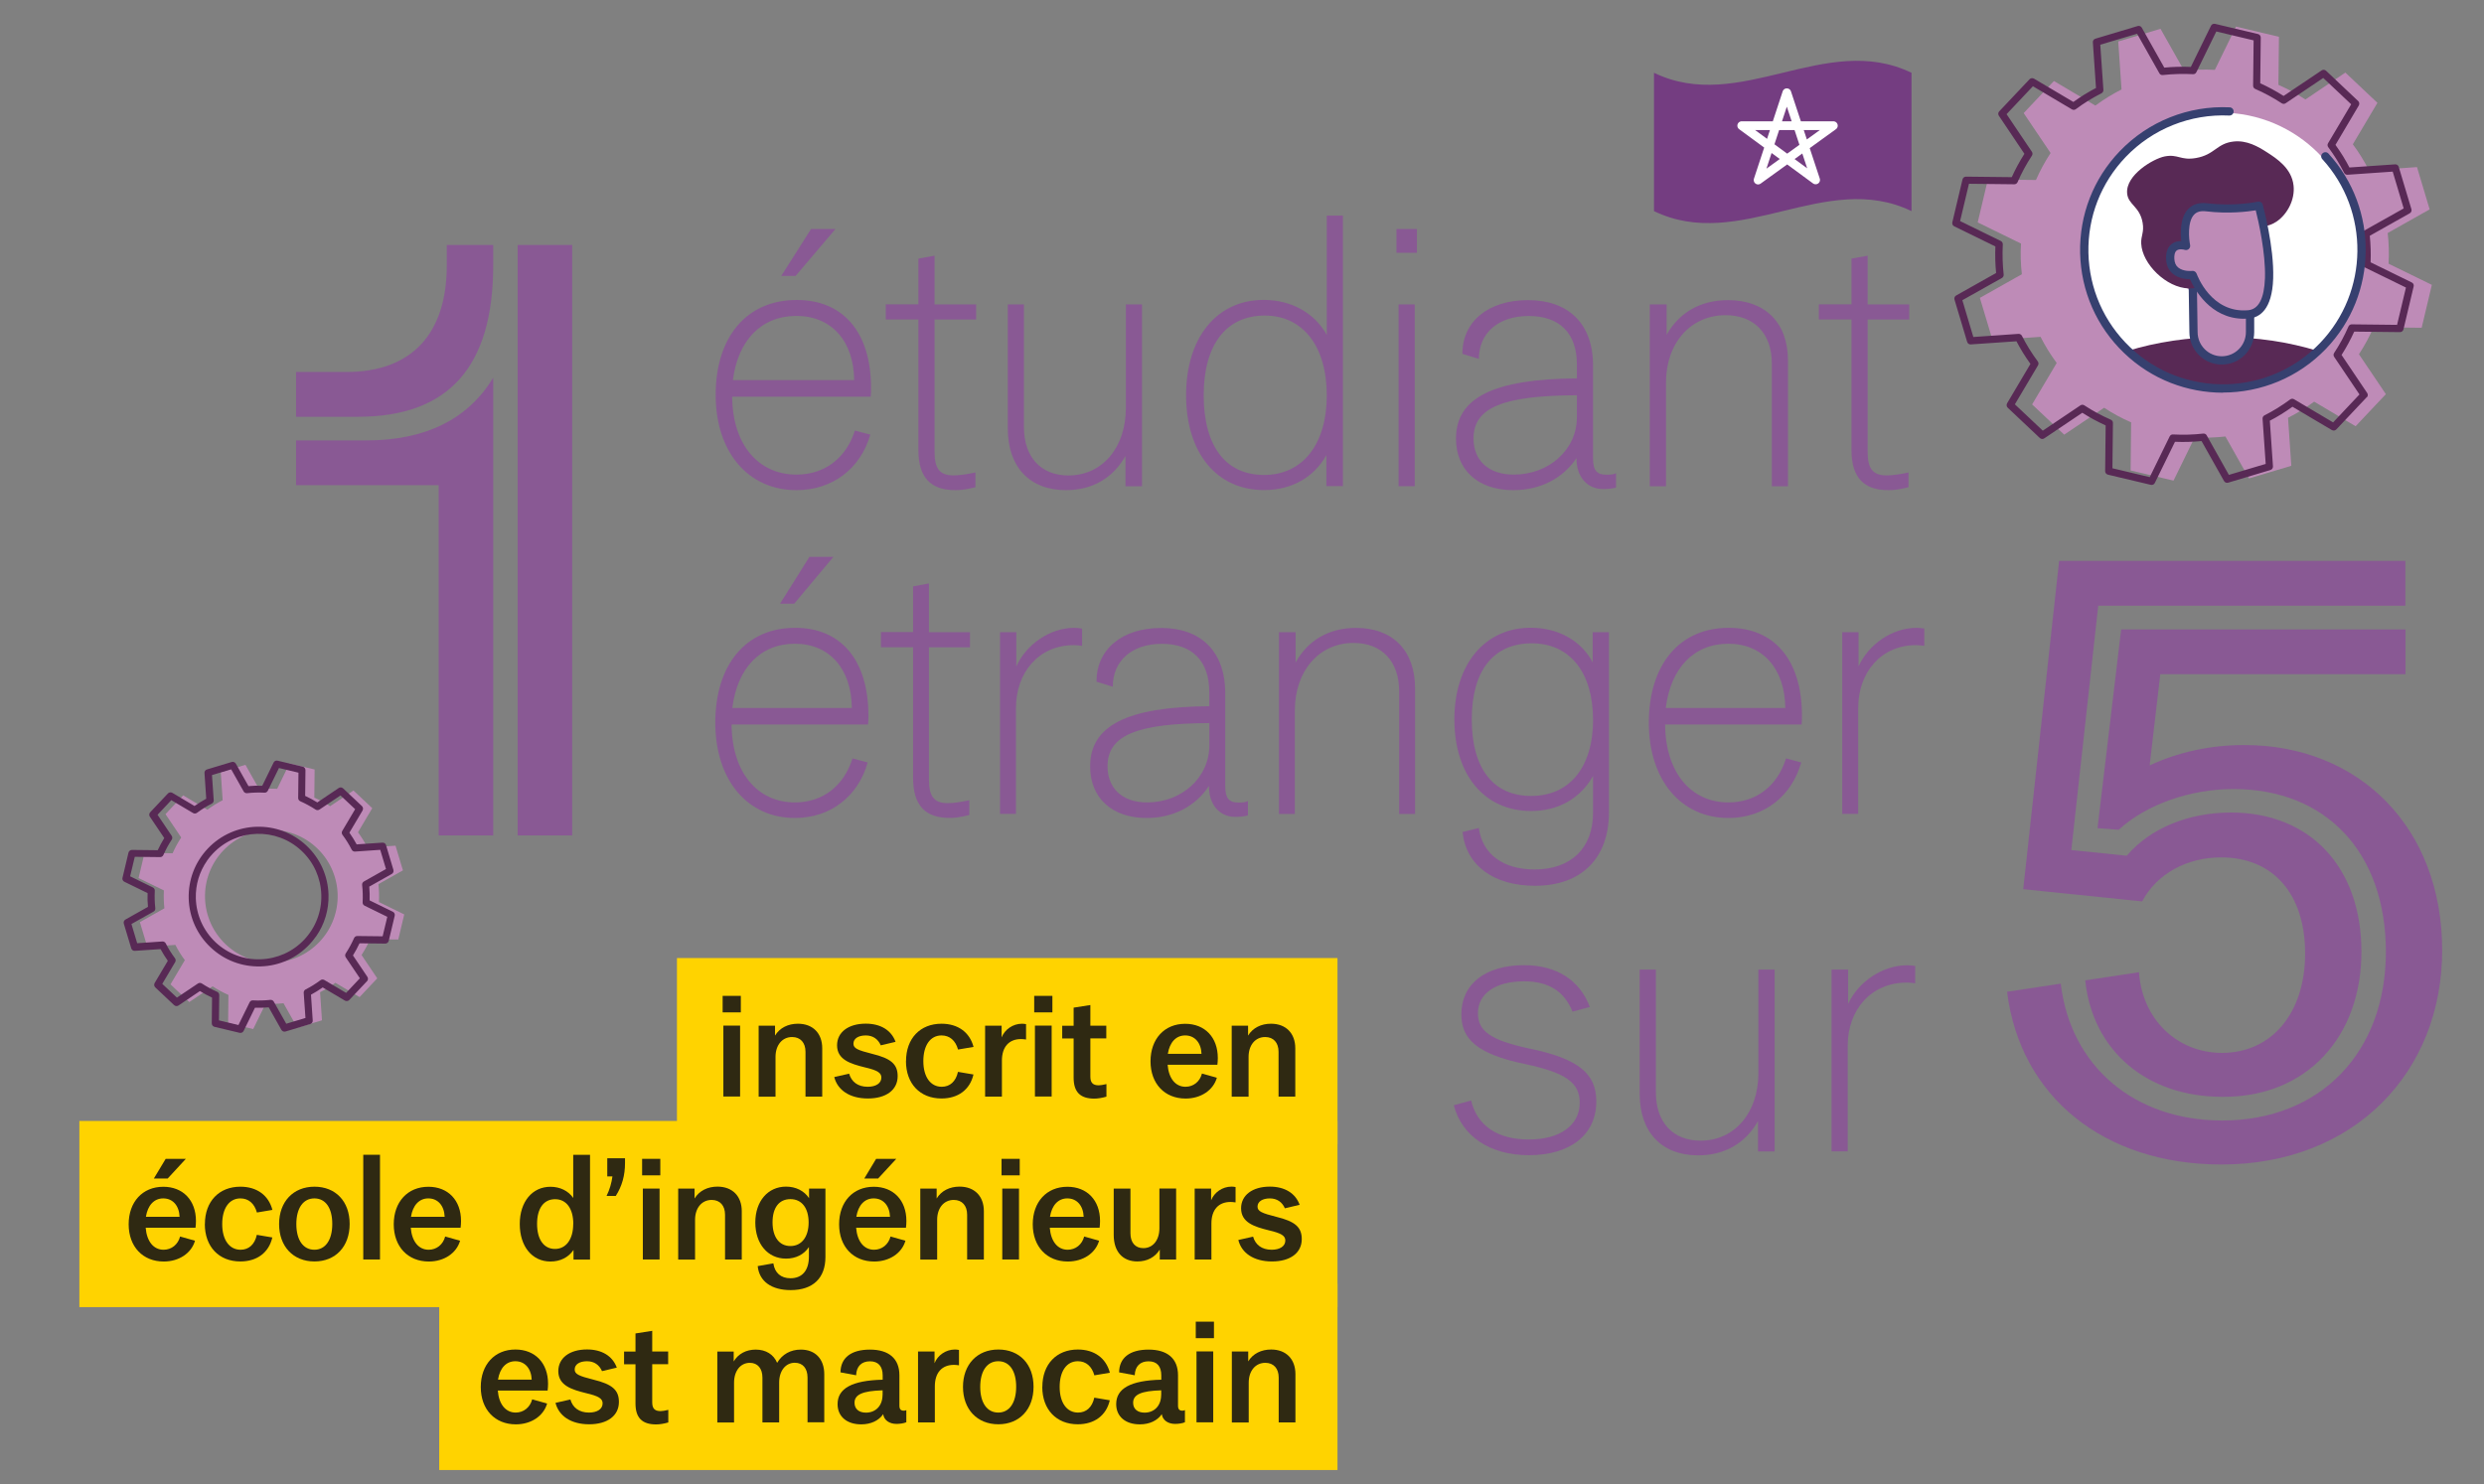 <?xml version="1.0" encoding="UTF-8"?>
<svg id="Calque_1" data-name="Calque 1" xmlns="http://www.w3.org/2000/svg" width="341.47" height="204.08" viewBox="0 0 341.47 204.08">
  <rect x="0" y="0" width="341.47" height="204.08" fill="#808080" stroke="none"/>
  <line x1="93.06" y1="144.54" x2="183.86" y2="144.54" style="fill: none; stroke: #ffd300; stroke-miterlimit: 10; stroke-width: 25.6px;"/>
  <g>
    <line x1="10.91" y1="166.94" x2="183.86" y2="166.94" style="fill: none; stroke: #ffd300; stroke-miterlimit: 10; stroke-width: 25.6px;"/>
    <line x1="60.38" y1="189.34" x2="183.86" y2="189.34" style="fill: none; stroke: #ffd300; stroke-miterlimit: 10; stroke-width: 25.6px;"/>
  </g>
  <g>
    <path d="M101.84,139.21h-2.5v-2.27h2.5v2.27ZM99.44,150.78v-9.75h2.3v9.75h-2.3Z" style="fill: #2f2912;"/>
    <path d="M104.29,150.79v-9.75h2.25v1.36c.65-1.06,1.79-1.63,3.15-1.63,2.05,0,3.34,1.31,3.34,3.38v6.64h-2.3v-6.16c0-1.25-.69-2.03-1.84-2.03-1.36,0-2.28,1.11-2.28,2.73v5.47h-2.3l-.02-.01Z" style="fill: #2f2912;"/>
    <path d="M114.7,148.1l2.03-.46c.31,1.09,1.17,1.8,2.55,1.8,1.13,0,1.88-.48,1.88-1.27,0-.65-.54-1-2.27-1.4-2.03-.5-3.82-1.08-3.82-3.03,0-1.8,1.55-2.98,3.95-2.98,2.03,0,3.51.9,4.09,2.5l-2.03.48c-.38-.86-1.08-1.36-2.07-1.36s-1.69.42-1.69,1.13c0,.65.59.9,2.57,1.4,2.59.63,3.51,1.42,3.51,3.07,0,1.9-1.59,3.07-4.09,3.07s-4.18-1.15-4.63-2.96l.02.01Z" style="fill: #2f2912;"/>
    <path d="M124.55,145.91c0-3.11,1.94-5.14,4.88-5.14,2.27,0,3.88,1.19,4.4,3.19l-2.13.36c-.35-1.25-1.15-1.94-2.27-1.94-1.54,0-2.5,1.36-2.5,3.53s.98,3.53,2.53,3.53c1.13,0,1.94-.73,2.23-2.05l2.13.36c-.48,2.09-2.11,3.3-4.4,3.3-2.94,0-4.88-2.03-4.88-5.14h.01Z" style="fill: #2f2912;"/>
    <path d="M135.42,150.79v-9.75h2.27v1.61c.42-1.07,1.54-1.88,2.8-1.88.19,0,.38.02.56.06v2.11c-.35-.04-.5-.06-.69-.06-1.67,0-2.63,1.09-2.63,2.96v4.95h-2.31Z" style="fill: #2f2912;"/>
    <path d="M144.67,139.21h-2.5v-2.27h2.5v2.27ZM142.27,150.78v-9.75h2.3v9.75h-2.3Z" style="fill: #2f2912;"/>
    <path d="M147.59,138.56l2.3-.36v2.84h2.19v1.75h-2.19v5.26c0,.81.33,1.19,1.15,1.19.23,0,.59-.06,1.06-.17v1.73c-.58.17-1.19.27-1.67.27-1.94,0-2.84-.92-2.84-2.88v-5.39h-1.57v-1.75h1.57v-2.49h0Z" style="fill: #2f2912;"/>
    <path d="M167.36,146.41h-6.85c.15,1.9,1.09,3.03,2.46,3.03,1.09,0,1.98-.71,2.26-1.82l2.05.58c-.5,1.73-2.21,2.86-4.3,2.86-2.88,0-4.82-2.05-4.82-5.12s1.9-5.16,4.76-5.16c2.71,0,4.49,1.86,4.49,4.7,0,.33-.02.61-.06.94l.01-.01h0ZM165.17,144.91c-.06-1.52-.92-2.53-2.25-2.53-1.25,0-2.13.94-2.38,2.53h4.63Z" style="fill: #2f2912;"/>
    <path d="M169.32,150.79v-9.75h2.25v1.36c.65-1.06,1.79-1.63,3.15-1.63,2.05,0,3.34,1.31,3.34,3.38v6.64h-2.3v-6.16c0-1.25-.69-2.03-1.84-2.03-1.36,0-2.28,1.11-2.28,2.73v5.47h-2.3l-.02-.01h0Z" style="fill: #2f2912;"/>
  </g>
  <path d="M26.877,168.82h-6.85c.15,1.9,1.09,3.03,2.46,3.03,1.09,0,1.98-.71,2.27-1.82l2.05.58c-.5,1.73-2.21,2.86-4.3,2.86-2.88,0-4.82-2.05-4.82-5.12s1.9-5.16,4.76-5.16c2.71,0,4.49,1.86,4.49,4.7,0,.33-.02.61-.06.94,0,0,0-.01,0-.01ZM24.687,167.32c-.06-1.52-.92-2.53-2.25-2.53-1.25,0-2.13.94-2.38,2.53h4.63ZM25.547,159.35l-2.5,2.71h-1.9l1.63-2.71h2.77Z" style="fill: #2f2912;"/>
  <path d="M28.167,168.32c0-3.11,1.94-5.14,4.88-5.14,2.27,0,3.88,1.19,4.4,3.19l-2.13.36c-.35-1.25-1.15-1.94-2.27-1.94-1.54,0-2.5,1.36-2.5,3.53s.98,3.53,2.53,3.53c1.13,0,1.94-.73,2.23-2.05l2.13.36c-.48,2.09-2.11,3.3-4.4,3.3-2.94,0-4.88-2.03-4.88-5.14h.01Z" style="fill: #2f2912;"/>
  <path d="M38.367,168.32c0-3.07,1.94-5.14,4.86-5.14s4.84,2.03,4.84,5.12-1.92,5.16-4.84,5.16-4.86-2.07-4.86-5.14ZM45.677,168.3c0-2.19-.92-3.51-2.46-3.51s-2.48,1.34-2.48,3.53.94,3.53,2.48,3.53,2.46-1.36,2.46-3.55Z" style="fill: #2f2912;"/>
  <path d="M49.937,173.19v-14.4h2.3v14.4h-2.3Z" style="fill: #2f2912;"/>
  <path d="M63.317,168.82h-6.85c.15,1.9,1.09,3.03,2.46,3.03,1.09,0,1.98-.71,2.27-1.82l2.05.58c-.5,1.73-2.21,2.86-4.3,2.86-2.88,0-4.82-2.05-4.82-5.12s1.9-5.16,4.76-5.16c2.71,0,4.49,1.86,4.49,4.7,0,.33-.02.61-.06.94,0,0,0-.01,0-.01ZM61.127,167.32c-.06-1.52-.92-2.53-2.25-2.53-1.25,0-2.13.94-2.38,2.53h4.63Z" style="fill: #2f2912;"/>
  <path d="M78.81,158.8h2.3v14.4h-2.27v-1.32c-.71,1.04-1.84,1.59-3.17,1.59-2.53,0-4.22-2.09-4.22-5.16s1.73-5.12,4.22-5.12c1.31,0,2.46.56,3.13,1.54v-5.91l.01-.02h0ZM78.81,168.3c0-2.09-.94-3.4-2.5-3.4s-2.48,1.25-2.48,3.4.94,3.44,2.46,3.44,2.51-1.32,2.51-3.44h.01Z" style="fill: #2f2912;"/>
  <path d="M83.38,164.46c.44-.9.69-1.8.81-2.69h-.71v-2.5h2.44v.65c0,1.69-.4,3.17-1.27,4.53h-1.27v.01h0Z" style="fill: #2f2912;"/>
  <path d="M90.77,161.62h-2.5v-2.27h2.5v2.27ZM88.37,173.19v-9.75h2.3v9.75h-2.3Z" style="fill: #2f2912;"/>
  <path d="M93.23,173.19v-9.75h2.25v1.36c.65-1.06,1.79-1.63,3.15-1.63,2.05,0,3.34,1.31,3.34,3.38v6.64h-2.3v-6.16c0-1.25-.69-2.03-1.84-2.03-1.36,0-2.28,1.11-2.28,2.73v5.47h-2.3l-.02-.01Z" style="fill: #2f2912;"/>
  <path d="M111.22,163.44h2.25v9.41c0,2.86-1.67,4.55-4.78,4.55-2.59,0-4.32-1.17-4.53-3.3l2.15-.38c.19,1.32,1.04,2.05,2.36,2.05,1.61,0,2.53-1.08,2.53-2.98v-1.31c-.69,1.04-1.82,1.59-3.15,1.59-2.51,0-4.22-2.03-4.22-4.97s1.75-4.93,4.22-4.93c1.36,0,2.5.58,3.17,1.59v-1.32ZM111.16,168.1c0-1.98-.94-3.21-2.5-3.21s-2.46,1.17-2.46,3.19.92,3.26,2.46,3.26,2.5-1.27,2.5-3.24h0Z" style="fill: #2f2912;"/>
  <path d="M124.54,168.82h-6.85c.15,1.9,1.09,3.03,2.46,3.03,1.09,0,1.98-.71,2.27-1.82l2.05.58c-.5,1.73-2.21,2.86-4.3,2.86-2.88,0-4.82-2.05-4.82-5.12s1.9-5.16,4.76-5.16c2.71,0,4.49,1.86,4.49,4.7,0,.33-.02.61-.06.94v-.01ZM122.35,167.32c-.06-1.52-.92-2.53-2.25-2.53-1.25,0-2.13.94-2.38,2.53h4.63ZM123.21,159.35l-2.5,2.71h-1.9l1.63-2.71h2.77Z" style="fill: #2f2912;"/>
  <path d="M126.51,173.19v-9.75h2.25v1.36c.65-1.06,1.79-1.63,3.15-1.63,2.05,0,3.34,1.31,3.34,3.38v6.64h-2.3v-6.16c0-1.25-.69-2.03-1.84-2.03-1.36,0-2.28,1.11-2.28,2.73v5.47h-2.3l-.02-.01Z" style="fill: #2f2912;"/>
  <path d="M140.18,161.62h-2.5v-2.27h2.5v2.27ZM137.78,173.19v-9.75h2.3v9.75h-2.3Z" style="fill: #2f2912;"/>
  <path d="M151.16,168.82h-6.85c.15,1.9,1.09,3.03,2.46,3.03,1.09,0,1.98-.71,2.27-1.82l2.05.58c-.5,1.73-2.21,2.86-4.3,2.86-2.88,0-4.82-2.05-4.82-5.12s1.9-5.16,4.76-5.16c2.71,0,4.49,1.86,4.49,4.7,0,.33-.02.61-.06.94v-.01ZM148.97,167.32c-.06-1.52-.92-2.53-2.25-2.53-1.25,0-2.13.94-2.38,2.53h4.63Z" style="fill: #2f2912;"/>
  <path d="M161.68,163.44v9.75h-2.25v-1.36c-.65,1.06-1.75,1.63-3.07,1.63-2.04,0-3.26-1.36-3.26-3.65v-6.37h2.3v6.16c0,1.27.67,2.03,1.77,2.03,1.33,0,2.21-1.11,2.21-2.73v-5.47h2.3v.01h0Z" style="fill: #2f2912;"/>
  <path d="M164.23,173.19v-9.75h2.26v1.61c.42-1.07,1.54-1.88,2.8-1.88.19,0,.38.02.56.06v2.11c-.35-.04-.5-.06-.69-.06-1.67,0-2.63,1.09-2.63,2.96v4.95h-2.3,0Z" style="fill: #2f2912;"/>
  <path d="M170.22,170.51l2.04-.46c.31,1.09,1.17,1.8,2.55,1.8,1.13,0,1.88-.48,1.88-1.27,0-.65-.54-1-2.26-1.4-2.03-.5-3.82-1.08-3.82-3.03,0-1.8,1.56-2.98,3.96-2.98,2.03,0,3.51.9,4.09,2.5l-2.03.48c-.38-.86-1.08-1.36-2.07-1.36s-1.69.42-1.69,1.13c0,.65.6.9,2.57,1.4,2.59.63,3.51,1.42,3.51,3.07,0,1.9-1.59,3.07-4.09,3.07s-4.19-1.15-4.63-2.96l-.01.01Z" style="fill: #2f2912;"/>
  <g>
    <path d="M75.28,191.21h-6.85c.15,1.9,1.09,3.03,2.46,3.03,1.09,0,1.98-.71,2.27-1.82l2.05.58c-.5,1.73-2.21,2.86-4.3,2.86-2.88,0-4.82-2.05-4.82-5.13s1.9-5.16,4.76-5.16c2.71,0,4.49,1.86,4.49,4.7,0,.33-.02.61-.06.94h0ZM73.09,189.71c-.06-1.52-.92-2.53-2.25-2.53-1.25,0-2.13.94-2.38,2.53h4.63Z" style="fill: #2f2912;"/>
    <path d="M76.38,192.9l2.03-.46c.31,1.09,1.17,1.8,2.55,1.8,1.13,0,1.88-.48,1.88-1.27,0-.65-.54-1-2.27-1.4-2.03-.5-3.82-1.08-3.82-3.03,0-1.8,1.55-2.98,3.95-2.98,2.03,0,3.51.9,4.09,2.5l-2.03.48c-.38-.86-1.08-1.36-2.07-1.36s-1.69.42-1.69,1.13c0,.65.59.9,2.57,1.4,2.59.63,3.51,1.42,3.51,3.07,0,1.9-1.59,3.07-4.09,3.07s-4.18-1.15-4.63-2.96c0,0,.02.01.02.01Z" style="fill: #2f2912;"/>
    <path d="M87.36,183.36l2.3-.36v2.84h2.19v1.75h-2.19v5.26c0,.81.33,1.19,1.15,1.19.23,0,.6-.06,1.06-.17v1.73c-.58.17-1.19.27-1.67.27-1.94,0-2.84-.92-2.84-2.88v-5.39h-1.57v-1.75h1.57v-2.49h0Z" style="fill: #2f2912;"/>
    <path d="M113.31,188.94v6.64h-2.3v-6.16c0-1.25-.65-2.03-1.75-2.03-1.27,0-2.15,1.11-2.15,2.73v5.47h-2.3v-6.16c0-1.25-.65-2.03-1.73-2.03-1.29,0-2.17,1.11-2.17,2.73v5.47h-2.3v-9.75h2.25v1.36c.63-1.06,1.73-1.63,3.03-1.63,1.4,0,2.46.67,2.94,1.82.71-1.19,1.86-1.82,3.26-1.82,2,0,3.22,1.31,3.22,3.38v-.02h0Z" style="fill: #2f2912;"/>
    <path d="M124.59,193.9v1.67c-.33.15-.9.23-1.34.23-1,0-1.73-.52-1.84-1.34-.61.88-1.67,1.4-3.03,1.4-1.92,0-3.24-1.04-3.24-2.78,0-2.15,1.96-3.26,6.2-3.36v-.59c0-1.25-.6-1.94-1.75-1.94s-1.86.69-1.9,1.92l-2.15-.4c.02-2,1.46-3.13,4.05-3.13s4.05,1.23,4.05,3.53v4.18c0,.48.19.69.6.69.12,0,.25-.02.36-.08h-.01ZM121.33,191.83v-.65c-2.75.08-3.86.58-3.86,1.71,0,.86.61,1.36,1.57,1.36,1.38,0,2.28-1,2.28-2.42h.01Z" style="fill: #2f2912;"/>
    <path d="M126.2,195.59v-9.75h2.27v1.61c.42-1.08,1.54-1.88,2.8-1.88.19,0,.38.02.56.06v2.11c-.35-.04-.5-.06-.69-.06-1.67,0-2.63,1.09-2.63,2.96v4.95h-2.31Z" style="fill: #2f2912;"/>
    <path d="M132.38,190.71c0-3.07,1.94-5.14,4.86-5.14s4.84,2.03,4.84,5.12-1.92,5.16-4.84,5.16-4.86-2.07-4.86-5.14ZM139.69,190.69c0-2.19-.92-3.51-2.46-3.51s-2.48,1.34-2.48,3.53.94,3.53,2.48,3.53,2.46-1.36,2.46-3.55Z" style="fill: #2f2912;"/>
    <path d="M143.29,190.71c0-3.11,1.94-5.14,4.88-5.14,2.27,0,3.88,1.19,4.4,3.19l-2.13.36c-.35-1.25-1.15-1.94-2.27-1.94-1.54,0-2.5,1.36-2.5,3.53s.98,3.53,2.53,3.53c1.13,0,1.94-.73,2.23-2.05l2.13.36c-.48,2.09-2.11,3.3-4.4,3.3-2.94,0-4.88-2.03-4.88-5.14h.01Z" style="fill: #2f2912;"/>
    <path d="M162.89,193.9v1.67c-.33.15-.9.23-1.34.23-1,0-1.73-.52-1.84-1.34-.61.88-1.67,1.4-3.03,1.4-1.92,0-3.24-1.04-3.24-2.78,0-2.15,1.96-3.26,6.2-3.36v-.59c0-1.25-.59-1.94-1.75-1.94s-1.86.69-1.9,1.92l-2.15-.4c.02-2,1.46-3.13,4.05-3.13s4.05,1.23,4.05,3.53v4.18c0,.48.19.69.59.69.12,0,.25-.02.36-.08h0ZM159.63,191.83v-.65c-2.75.08-3.86.58-3.86,1.71,0,.86.61,1.36,1.57,1.36,1.38,0,2.28-1,2.28-2.42h.01Z" style="fill: #2f2912;"/>
    <path d="M166.88,184.01h-2.5v-2.27h2.5v2.27ZM164.48,195.58v-9.75h2.3v9.75h-2.3Z" style="fill: #2f2912;"/>
    <path d="M169.34,195.59v-9.75h2.25v1.36c.65-1.06,1.79-1.63,3.15-1.63,2.05,0,3.34,1.31,3.34,3.38v6.64h-2.3v-6.16c0-1.25-.69-2.03-1.84-2.03-1.36,0-2.28,1.11-2.28,2.73v5.47h-2.3l-.02-.01h0Z" style="fill: #2f2912;"/>
  </g>
  <g>
    <path d="M199.85,151.98l2.38-.65c.84,3.47,3.62,5.36,7.94,5.36s6.99-1.98,6.99-5.06c0-2.73-1.88-4.12-7.49-5.31-6.7-1.39-8.78-3.47-8.78-6.85,0-4.17,3.32-6.75,8.63-6.75,4.42,0,7.64,2.03,9.03,5.75l-2.38.64c-1.14-2.83-3.32-4.17-6.65-4.17-3.92,0-6.35,1.69-6.35,4.37,0,2.48,1.74,3.72,6.99,4.86,6.85,1.39,9.28,3.47,9.28,7.29,0,4.61-3.62,7.39-9.28,7.39-5.36,0-9.23-2.63-10.32-6.9l.01.03h0Z" style="fill: #895994;"/>
    <path d="M243.95,133.33v25h-2.28v-4.17c-1.74,3.08-4.61,4.71-8.23,4.71-5.01,0-8.04-3.17-8.04-8.48v-17.06h2.23v16.87c0,4.12,2.33,6.65,6.15,6.65,4.66,0,7.94-3.82,7.94-9.28v-14.24h2.23Z" style="fill: #895994;"/>
    <path d="M251.78,158.33v-25h2.28v4.71c1.39-3.03,4.71-5.31,8.13-5.31.4,0,.7.05,1.09.1v2.38c-.35-.05-.74-.1-1.14-.1-4.91,0-8.14,3.72-8.14,8.68v14.53h-2.23l.01.01h0Z" style="fill: #895994;"/>
  </g>
  <g>
    <path d="M275.9,136.38l7.39-1.12c1.34,11.42,10.19,18.82,22.18,18.82,13.55,0,22.51-9.41,22.51-23.18s-8.29-22.4-20.94-22.4c-5.82,0-11.87,2.02-15.79,5.6l-2.91-.22,3.25-27.33h39.09v6.16h-33.71l-1.46,12.54c3.81-1.79,8.29-2.8,12.99-2.8,15.9,0,27.22,11.42,27.22,28.22s-12.1,29.46-30.35,29.46c-16.13,0-27.66-9.3-29.46-23.74l-.01-.01ZM286.65,134.81l7.39-1.12c.45,6.5,5.26,11.09,11.42,11.09,6.83,0,11.42-5.49,11.42-13.66s-4.37-13.22-11.54-13.22c-4.7,0-8.85,2.24-10.86,6.05l-16.35-1.68,4.93-45.14h47.6v6.16h-42.22l-3.7,33.6,7.62.78c3.25-3.81,8.51-5.94,14.34-5.94,10.86,0,17.92,7.5,17.92,19.15s-7.5,20.05-19.15,19.94c-10.3,0-17.81-6.27-18.82-16.02v.01h0Z" style="fill: #895994;"/>
    <path d="M40.7,57.31v-6.16h6.94c8.85,0,13.78-5.15,13.78-14.67v-2.8h6.38v2.8c0,14-6.16,20.83-18.59,20.83,0,0-8.51,0-8.51,0ZM67.8,114.88h-7.5v-48.16h-19.6v-6.16h9.63c8.18,0,14-2.91,17.47-8.62,0,0,0,62.94,0,62.94ZM71.16,33.68h7.5v81.2h-7.5V33.68Z" style="fill: #895994;"/>
  </g>
  <g>
    <path d="M119.69,54.55h-19.04c.05,6.65,3.65,10.71,8.83,10.71,3.95,0,6.86-2.33,8.04-6.05l2.12.55c-1.33,4.66-5.18,7.64-10.16,7.64-6.61,0-11.1-5.21-11.1-13.1s4.19-13.05,11.15-13.05c6.36,0,10.21,4.41,10.21,12.1,0,.4,0,.79-.05,1.19,0,0,0,.01,0,.01ZM117.42,52.27c-.05-5.36-3.11-8.83-7.94-8.83s-8.04,3.37-8.73,8.83c0,0,16.67,0,16.67,0ZM114.85,31.49l-5.48,6.45h-1.97l4.09-6.45s3.36,0,3.36,0Z" style="fill: #895994;"/>
    <path d="M126.25,35.56l2.22-.4v6.7h5.72v2.08h-5.72v18.16c0,2.33.69,3.27,2.61,3.27.84,0,1.83-.15,3.01-.4v2.03c-1.43.35-2.07.4-2.76.4-3.35,0-5.08-1.69-5.08-5.51v-17.96h-4.49v-2.08h4.49v-6.3.01Z" style="fill: #895994;"/>
    <path d="M156.99,41.86v25h-2.27v-4.17c-1.73,3.08-4.59,4.71-8.19,4.71-4.98,0-7.99-3.17-7.99-8.48v-17.06h2.22v16.87c0,4.12,2.32,6.65,6.12,6.65,4.64,0,7.89-3.82,7.89-9.28v-14.24h2.22Z" style="fill: #895994;"/>
    <path d="M182.39,29.65h2.22v37.2h-2.27v-4.27c-1.73,3.08-4.79,4.81-8.58,4.81-6.51,0-10.71-5.11-10.71-13.05s4.24-13.1,10.66-13.1c3.8,0,7,1.79,8.68,4.81v-16.42.02h0ZM182.39,54.35c0-6.7-3.26-10.96-8.53-10.96s-8.39,3.97-8.39,10.96,3.01,10.96,8.29,10.96,8.63-4.17,8.63-10.96Z" style="fill: #895994;"/>
    <path d="M194.78,34.76h-2.81v-3.27h2.81v3.27ZM192.26,66.86v-25h2.22v25h-2.22Z" style="fill: #895994;"/>
    <path d="M222.15,65.07v1.98c-.54.15-1.28.2-1.78.2-2.17,0-3.7-1.69-3.65-4.27-1.87,2.83-5.03,4.42-8.68,4.42-4.93,0-7.89-2.83-7.89-7.09,0-5.61,5.13-8.19,16.62-8.28v-1.93c0-4.32-2.42-6.65-6.61-6.65s-6.86,2.33-6.86,5.9l-2.27-.69c0-4.46,3.55-7.39,9.03-7.39s8.93,3.17,8.93,8.98v12.7c0,1.69.44,2.33,1.92,2.33.39,0,.94-.05,1.23-.2l.01-.01h0ZM216.77,57.38v-3.03c-10.06.05-14.21,1.64-14.21,5.95,0,2.93,1.97,4.96,5.53,4.96,4.79,0,8.68-3.37,8.68-7.89v.01h0Z" style="fill: #895994;"/>
    <path d="M226.79,66.86v-25h2.32v4.17c1.73-3.08,4.69-4.76,8.44-4.76,5.13,0,8.24,3.12,8.24,8.33v17.26h-2.22v-16.87c0-4.12-2.42-6.65-6.36-6.65-4.79,0-8.19,3.82-8.19,9.28v14.24h-2.23Z" style="fill: #895994;"/>
    <path d="M254.52,35.56l2.22-.4v6.7h5.72v2.08h-5.72v18.16c0,2.33.69,3.27,2.61,3.27.84,0,1.83-.15,3.01-.4v2.03c-1.43.35-2.07.4-2.76.4-3.35,0-5.08-1.69-5.08-5.51v-17.96h-4.49v-2.08h4.49v-6.3.01h0Z" style="fill: #895994;"/>
  </g>
  <g>
    <path d="M119.34,99.63h-18.77c.05,6.65,3.6,10.71,8.7,10.71,3.89,0,6.76-2.33,7.92-6.05l2.09.55c-1.31,4.66-5.1,7.64-10.01,7.64-6.51,0-10.94-5.21-10.94-13.1s4.13-13.05,10.99-13.05c6.27,0,10.06,4.41,10.06,12.1,0,.4,0,.79-.05,1.19l.01.01h0ZM117.1,97.35c-.05-5.36-3.06-8.83-7.83-8.83s-7.92,3.37-8.6,8.83h16.43ZM114.57,76.57l-5.4,6.45h-1.94l4.04-6.45h3.31s-.01,0-.01,0Z" style="fill: #895994;"/>
    <path d="M125.51,80.63l2.19-.4v6.7h5.64v2.08h-5.64v18.16c0,2.33.68,3.27,2.58,3.27.83,0,1.8-.15,2.97-.4v2.03c-1.41.35-2.04.4-2.72.4-3.31,0-5.01-1.69-5.01-5.51v-17.96h-4.42v-2.08h4.42v-6.3l-.01.01Z" style="fill: #895994;"/>
    <path d="M137.47,111.93v-25h2.24v4.71c1.36-3.03,4.62-5.31,7.97-5.31.39,0,.68.05,1.07.1v2.38c-.34-.05-.73-.1-1.12-.1-4.81,0-7.97,3.72-7.97,8.68v14.53h-2.19v.01h0Z" style="fill: #895994;"/>
    <path d="M171.55,110.15v1.98c-.54.15-1.26.2-1.75.2-2.14,0-3.65-1.69-3.6-4.27-1.85,2.83-4.96,4.42-8.56,4.42-4.86,0-7.78-2.83-7.78-7.09,0-5.61,5.06-8.19,16.38-8.28v-1.93c0-4.32-2.38-6.65-6.51-6.65s-6.76,2.33-6.76,5.9l-2.24-.69c0-4.46,3.5-7.39,8.9-7.39s8.8,3.17,8.8,8.98v12.7c0,1.69.44,2.33,1.9,2.33.39,0,.92-.05,1.22-.2v-.01ZM166.25,102.46v-3.03c-9.92.05-14,1.64-14,5.95,0,2.93,1.94,4.96,5.44,4.96,4.72,0,8.56-3.37,8.56-7.89v.01Z" style="fill: #895994;"/>
    <path d="M175.82,111.93v-25h2.28v4.17c1.7-3.08,4.62-4.76,8.31-4.76,5.06,0,8.12,3.12,8.12,8.33v17.26h-2.19v-16.87c0-4.12-2.38-6.65-6.27-6.65-4.72,0-8.07,3.82-8.07,9.28v14.24h-2.19.01Z" style="fill: #895994;"/>
    <path d="M218.94,86.93h2.24v24.75c0,6.35-3.79,10.12-10.16,10.12-5.69,0-9.48-2.78-9.97-7.39l2.24-.55c.49,3.57,3.31,5.7,7.68,5.7,4.96,0,8.02-2.93,8.02-7.74v-5.11c-1.75,3.08-4.76,4.81-8.51,4.81-6.42,0-10.55-4.96-10.55-12.6s4.23-12.6,10.5-12.6c3.79,0,6.95,1.79,8.51,4.76v-4.17.02ZM218.99,98.93c0-6.35-3.11-10.47-8.41-10.47s-8.26,3.77-8.26,10.47,2.92,10.52,8.17,10.52,8.51-3.92,8.51-10.52c0,0-.01,0-.01,0Z" style="fill: #895994;"/>
    <path d="M247.66,99.63h-18.76c.05,6.65,3.6,10.71,8.7,10.71,3.89,0,6.76-2.33,7.92-6.05l2.09.55c-1.31,4.66-5.1,7.64-10.01,7.64-6.51,0-10.94-5.21-10.94-13.1s4.13-13.05,10.99-13.05c6.27,0,10.06,4.41,10.06,12.1,0,.4,0,.79-.05,1.19v.01ZM245.42,97.35c-.05-5.36-3.06-8.83-7.83-8.83s-7.92,3.37-8.6,8.83h16.43Z" style="fill: #895994;"/>
    <path d="M253.25,111.93v-25h2.24v4.71c1.36-3.03,4.62-5.31,7.97-5.31.39,0,.68.05,1.07.1v2.38c-.34-.05-.73-.1-1.12-.1-4.81,0-7.97,3.72-7.97,8.68v14.53h-2.19v.01Z" style="fill: #895994;"/>
  </g>
  <path d="M314.43,45.58c-5.92,6.27-15.8,6.55-22.06.63-6.27-5.92-6.55-15.8-.63-22.06s15.8-6.55,22.06-.63c6.27,5.92,6.55,15.8.63,22.06M326.82,14.14l-4.41-4.16-5.49,3.7c-1.19-.78-2.43-1.45-3.71-2.01l.07-6.61-5.9-1.4-2.91,5.95c-1.41-.08-2.82-.04-4.22.12l-3.25-5.77-5.81,1.74.45,6.6c-1.24.63-2.45,1.37-3.59,2.22l-5.7-3.38-4.16,4.41,3.7,5.49c-.78,1.19-1.45,2.43-2.01,3.71l-6.61-.07-1.4,5.9,5.95,2.91c-.08,1.41-.04,2.82.12,4.22l-5.77,3.25,1.74,5.81,6.6-.45c.63,1.24,1.37,2.45,2.22,3.59l-3.38,5.7,4.41,4.16,5.49-3.7c1.19.78,2.43,1.45,3.71,2.01l-.07,6.61,5.9,1.4,2.91-5.95c1.41.08,2.82.04,4.22-.12l3.25,5.77,5.81-1.74-.45-6.6c1.25-.63,2.45-1.37,3.59-2.22l5.7,3.38,4.16-4.41-3.7-5.49c.78-1.19,1.45-2.43,2.01-3.71l6.61.07,1.4-5.9-5.95-2.91c.08-1.41.04-2.82-.12-4.22l5.77-3.25-1.74-5.81-6.6.45c-.63-1.25-1.37-2.45-2.22-3.59,0,0,3.38-5.7,3.38-5.7Z" style="fill: #be8bb7;"/>
  <path d="M323.83,14.24h0ZM320.73,58.08l3.62-3.84-3.48-5.17c-.11-.16-.11-.38,0-.54.77-1.17,1.43-2.39,1.97-3.64.08-.18.26-.3.46-.29l6.22.07,1.22-5.13-5.6-2.74c-.18-.09-.29-.27-.27-.47.07-1.38.03-2.77-.12-4.14-.02-.2.08-.39.25-.48l5.43-3.05-1.51-5.06-6.21.43c-.2.01-.38-.09-.47-.27-.61-1.21-1.35-2.4-2.18-3.52-.12-.16-.13-.37-.03-.54l3.18-5.36-3.84-3.62-5.17,3.48c-.16.11-.38.11-.54,0-1.17-.77-2.4-1.43-3.64-1.97-.18-.08-.3-.26-.29-.46l.07-6.22-5.13-1.22-2.74,5.6c-.09.18-.27.29-.47.27-1.38-.07-2.77-.03-4.14.12-.2.02-.39-.07-.48-.25l-3.06-5.43-5.06,1.51.43,6.21c.01.2-.09.38-.27.47-1.21.61-2.4,1.35-3.52,2.18-.16.12-.37.13-.54.03l-5.36-3.18-3.62,3.84,3.48,5.17c.11.16.11.38,0,.54-.77,1.17-1.43,2.39-1.97,3.64-.08.18-.26.3-.46.29l-6.22-.07-1.22,5.13,5.6,2.74c.18.09.28.27.27.47-.07,1.38-.03,2.77.12,4.14.02.2-.08.39-.25.48l-5.43,3.05,1.51,5.06,6.21-.43c.2-.01.38.09.47.27.61,1.21,1.35,2.4,2.18,3.52.12.16.13.37.03.54l-3.18,5.36,3.84,3.62,5.17-3.48c.16-.11.38-.11.54,0,1.17.77,2.4,1.43,3.64,1.97.18.08.3.26.29.46l-.07,6.22,5.13,1.22,2.74-5.6c.09-.18.27-.29.47-.27,1.38.07,2.77.04,4.14-.12.2-.02.39.07.48.25l3.05,5.43,5.06-1.51-.43-6.21c-.01-.2.09-.38.27-.47,1.21-.61,2.4-1.35,3.52-2.18.16-.12.37-.13.54-.03l5.36,3.18s.01,0,.01,0ZM325.38,54.58s-.03.04-.05.06l-4.16,4.41c-.16.17-.41.2-.61.09l-5.42-3.21c-1,.72-2.04,1.37-3.11,1.92l.43,6.28c.01.23-.13.44-.35.5l-5.81,1.74c-.22.07-.46-.03-.57-.23l-3.09-5.49c-1.21.12-2.43.15-3.65.1l-2.77,5.66c-.1.21-.33.31-.55.26l-5.9-1.4c-.22-.05-.38-.25-.38-.48l.07-6.29c-1.1-.5-2.18-1.08-3.21-1.74l-5.23,3.52c-.19.13-.44.11-.61-.05l-4.41-4.16c-.17-.16-.2-.41-.09-.61l3.21-5.42c-.72-1-1.37-2.04-1.92-3.11l-6.28.43c-.23.02-.44-.13-.5-.35l-1.74-5.81c-.07-.22.03-.46.23-.57l5.49-3.09c-.12-1.21-.15-2.43-.1-3.65l-5.66-2.77c-.21-.1-.31-.33-.26-.55l1.4-5.9c.05-.22.25-.38.48-.38l6.29.07c.5-1.1,1.08-2.17,1.74-3.21l-3.51-5.23c-.13-.19-.11-.45.05-.61l4.16-4.41c.16-.17.41-.2.61-.09l5.42,3.21c1-.72,2.04-1.37,3.11-1.92l-.43-6.28c-.02-.23.13-.44.35-.5l5.81-1.74c.22-.07.46.03.57.23l3.09,5.49c1.21-.12,2.43-.15,3.65-.1l2.77-5.66c.1-.21.33-.31.56-.26l5.9,1.4c.22.05.38.25.38.48l-.07,6.29c1.1.5,2.17,1.08,3.21,1.74l5.23-3.51c.19-.13.44-.11.61.05l4.41,4.16c.17.16.2.41.09.61l-3.21,5.42c.72,1,1.37,2.04,1.92,3.11l6.28-.43c.23-.02.44.13.5.35l1.74,5.81c.07.22-.03.46-.23.57l-5.49,3.09c.12,1.21.16,2.43.11,3.65l5.66,2.77c.21.1.32.33.26.55l-1.4,5.9c-.05.22-.25.38-.48.38l-6.29-.07c-.5,1.1-1.08,2.18-1.74,3.21l3.52,5.23c.11.17.11.39,0,.56" style="fill: #582955;"/>
  <path d="M324.23,34.46c0-10.48-8.49-18.97-18.95-18.97s-18.95,8.49-18.95,18.97,8.49,18.97,18.95,18.97,18.95-8.49,18.95-18.97" style="fill: #fff;"/>
  <path d="M318.62,48.26c-3.41,3.22-8.01,5.2-13.08,5.2s-9.66-1.98-13.08-5.2c3.95-1.22,8.39-1.91,13.08-1.91s9.13.69,13.08,1.91" style="fill: #582955;"/>
  <path d="M302.47,25.82h.01l9.28,5.95v3.45c0,2.04-.95,3.85-2.44,5.03v5.43c0,2.15-1.74,3.89-3.89,3.89s-3.89-1.74-3.89-3.89v-5.29c-1.59-1.17-2.63-3.05-2.63-5.18v-3.78c0-2.48,1.45-4.62,3.55-5.61" style="fill: #be8bb7;"/>
  <path d="M305.43,50.13c-2.46,0-4.46-2-4.46-4.46l-.12-7.86c0-.31.25-.57.56-.58h0c.31,0,.56.25.57.56l.12,7.87c0,1.84,1.49,3.33,3.32,3.33s3.32-1.49,3.32-3.32v-5.32c0-.31.25-.57.57-.57s.57.25.57.57v5.32c0,2.46-2,4.46-4.46,4.46" style="fill: #36406f;"/>
  <path d="M309.58,34.82c.57.37.46,1.7.46,1.7-.01,0-1.22-3.12.05-4.71.73-.92,1.6-.45,2.92-1.38,1.41-.98,2.5-2.96,2.28-4.92-.26-2.37-2.31-3.7-3.61-4.54-1.29-.84-2.83-1.71-4.63-1.51-2.34.26-2.58,1.82-5.18,2.27-2.12.37-2.44-.58-4.3-.22-1.55.31-5.35,2.53-5.16,5.05.12,1.6,1.73,1.79,2.13,4.05.24,1.36-.25,1.79-.19,2.9.13,2.77,3.43,6.07,6.54,6.15,4.22.11,7.35-5.73,8.69-4.86" style="fill: #582955;"/>
  <path d="M301.42,37.81s-2.97.33-3.08-2.2c-.12-2.54,2.18-1.79,2.18-1.79,0,0-1.18-5.79,2.81-5.31,3.99.48,7.17-.23,7.17-.23,0,0,1.56,5.64,1.42,9.99-.09,2.63-.79,4.79-2.83,4.96-5.59.48-7.67-5.42-7.67-5.42" style="fill: #be8bb7;"/>
  <path d="M301.42,37.81h0ZM301.96,37.62c.08.23,2.01,5.48,7.08,5.04,1.45-.13,2.22-1.61,2.32-4.42.11-3.47-.9-7.85-1.27-9.32-1.09.18-3.7.51-6.83.14-.74-.09-1.28.06-1.66.47-.92,1-.7,3.35-.53,4.17.04.2-.03.4-.18.54-.15.13-.36.18-.55.12-.2-.06-.79-.17-1.12.09-.3.23-.34.75-.32,1.14.03.52.19.91.51,1.18.71.61,1.93.49,1.95.48.26-.03.51.13.6.38M308.45,43.83c-4.61,0-6.81-4.12-7.4-5.43-.58,0-1.61-.12-2.37-.76-.56-.48-.87-1.15-.91-1.99-.05-.97.21-1.67.77-2.1.41-.32.89-.41,1.31-.39-.12-1.13-.16-3.21.92-4.38.63-.68,1.51-.96,2.63-.83,3.84.46,6.95-.21,6.98-.22.3-.07.59.11.67.4.06.23,1.58,5.77,1.44,10.16-.14,4.33-1.9,5.38-3.35,5.51-.24.02-.47.03-.69.03" style="fill: #36406f;"/>
  <path d="M305.58,54c-4.89,0-9.78-1.81-13.58-5.45-3.79-3.63-5.93-8.51-6.05-13.76-.11-5.24,1.82-10.22,5.45-14,3.93-4.1,9.44-6.3,15.11-6.03.31.01.56.28.54.59-.01.31-.27.55-.59.54-5.35-.25-10.53,1.82-14.23,5.68-3.42,3.57-5.24,8.25-5.14,13.19.11,4.94,2.13,9.54,5.7,12.96,7.36,7.05,19.1,6.8,26.15-.56,6.72-7.02,6.85-18.12.3-25.28-.21-.23-.2-.59.04-.8.23-.21.59-.2.8.03,6.96,7.6,6.82,19.38-.31,26.83-3.85,4.02-9.01,6.04-14.18,6.04" style="fill: #36406f;"/>
  <g>
    <path d="M262.77,29.03c-11.8-5.71-23.6,5.71-35.4,0V10.01c11.8,5.71,23.6-5.71,35.4,0v19.02" style="fill: #743d81;"/>
    <polygon points="245.63 12.75 241.68 24.76 252.03 17.28 239.43 17.28 249.59 24.74 245.63 12.75" style="fill: none; stroke: #fff; stroke-linecap: round; stroke-linejoin: round; stroke-width: 1.2px;"/>
  </g>
  <path d="M43.93,129.5c-3.46,3.66-9.23,3.83-12.89.37-3.66-3.46-3.83-9.23-.37-12.89,3.46-3.66,9.23-3.83,12.89-.37s3.83,9.23.37,12.89M51.17,111.13l-2.58-2.43-3.21,2.16c-.7-.46-1.42-.85-2.17-1.18l.04-3.87-3.45-.82-1.7,3.48c-.82-.04-1.65-.02-2.46.07l-1.9-3.37-3.39,1.01.26,3.86c-.73.37-1.43.8-2.1,1.3l-3.33-1.97-2.43,2.58,2.16,3.21c-.46.7-.85,1.42-1.18,2.17l-3.86-.04-.82,3.45,3.48,1.7c-.04.82-.02,1.65.07,2.46l-3.37,1.9,1.02,3.39,3.86-.26c.37.73.8,1.43,1.3,2.1l-1.97,3.33,2.58,2.43,3.21-2.16c.7.46,1.42.85,2.17,1.18l-.04,3.87,3.45.82,1.7-3.48c.82.05,1.65.02,2.46-.07l1.9,3.37,3.39-1.02-.26-3.86c.73-.37,1.43-.8,2.1-1.3l3.33,1.97,2.43-2.58-2.16-3.21c.46-.7.85-1.42,1.18-2.17l3.87.04.82-3.45-3.48-1.7c.04-.82.02-1.65-.07-2.46l3.37-1.9-1.02-3.39-3.86.26c-.37-.73-.8-1.43-1.3-2.1l1.97-3.33-.01.01h0Z" style="fill: #be8bb7;"/>
  <path d="M28.47,118.35c-1.06,1.51-1.6,3.31-1.55,5.18.07,2.3,1.03,4.44,2.7,6.03,1.68,1.58,3.87,2.42,6.17,2.35,2.3-.07,4.44-1.02,6.03-2.7,1.58-1.68,2.42-3.87,2.35-6.17-.07-2.31-1.02-4.44-2.7-6.03-3.46-3.27-8.93-3.11-12.2.35-.3.31-.56.64-.81.99M43.43,128.78c-.27.39-.57.75-.9,1.1-1.76,1.87-4.15,2.94-6.71,3.01-2.57.07-5.01-.86-6.87-2.62-1.87-1.76-2.94-4.15-3.01-6.71-.07-2.57.86-5.01,2.62-6.87,3.64-3.85,9.74-4.03,13.59-.39,1.87,1.76,2.93,4.15,3.01,6.71.06,2.09-.54,4.09-1.72,5.77M49.43,111.17h0ZM47.58,136.53l1.89-2.01-1.94-2.88c-.11-.16-.11-.38,0-.54.44-.68.82-1.38,1.14-2.1.08-.18.26-.3.46-.29l3.47.04.64-2.68-3.12-1.53c-.18-.09-.29-.27-.27-.47.04-.79.02-1.59-.07-2.38-.02-.2.08-.39.25-.48l3.03-1.71-.79-2.64-3.46.24c-.2.01-.38-.09-.47-.27-.35-.7-.78-1.38-1.26-2.03-.12-.16-.13-.37-.03-.54l1.77-2.99-2.01-1.89-2.89,1.94c-.16.11-.38.11-.54,0-.68-.44-1.38-.82-2.1-1.14-.18-.08-.3-.26-.29-.46l.04-3.47-2.68-.64-1.53,3.12c-.09.18-.27.29-.47.27-.79-.04-1.59-.02-2.38.07-.2.02-.39-.08-.48-.25l-1.71-3.03-2.64.79.24,3.46c.01.2-.09.38-.27.47-.7.35-1.38.78-2.03,1.26-.16.12-.37.13-.54.03l-2.99-1.77-1.89,2.01,1.94,2.89c.11.16.11.38,0,.54-.44.67-.82,1.38-1.14,2.1-.08.18-.26.3-.46.29l-3.47-.04-.64,2.68,3.12,1.53c.18.09.29.27.27.47-.04.79-.02,1.59.07,2.38.02.2-.07.39-.25.48l-3.03,1.7.79,2.64,3.46-.24c.2-.01.38.09.47.27.35.7.78,1.38,1.26,2.03.12.16.13.37.03.54l-1.77,2.99,2.01,1.89,2.89-1.94c.16-.11.38-.11.54,0,.68.44,1.38.82,2.1,1.14.18.08.3.26.29.46l-.04,3.47,2.68.64,1.53-3.12c.09-.18.27-.29.47-.27.79.04,1.59.02,2.38-.07.2-.02.39.08.48.25l1.71,3.03,2.64-.79-.24-3.46c-.01-.2.09-.38.27-.47.7-.35,1.38-.78,2.03-1.26.16-.12.37-.13.54-.03l2.99,1.77h0ZM50.5,134.86s-.03.04-.05.06l-2.43,2.58c-.16.17-.41.2-.61.09l-3.05-1.81c-.52.37-1.06.7-1.61,1l.24,3.54c.02.23-.13.44-.35.5l-3.39,1.02c-.22.07-.46-.03-.57-.23l-1.74-3.09c-.63.06-1.26.07-1.89.05l-1.56,3.19c-.1.21-.33.31-.55.26l-3.45-.82c-.22-.05-.38-.25-.38-.48l.04-3.54c-.57-.26-1.13-.57-1.67-.9l-2.94,1.98c-.19.13-.44.11-.61-.05l-2.58-2.43c-.17-.16-.2-.41-.09-.61l1.81-3.05c-.37-.52-.7-1.06-1-1.61l-3.53.24c-.23.02-.44-.13-.5-.35l-1.02-3.39c-.07-.22.03-.46.23-.57l3.09-1.74c-.06-.63-.08-1.26-.05-1.89l-3.19-1.56c-.21-.1-.32-.33-.26-.55l.82-3.45c.05-.22.25-.38.48-.38l3.54.04c.26-.57.57-1.13.9-1.67l-1.98-2.94c-.13-.19-.11-.44.05-.61l2.43-2.58c.16-.17.41-.2.61-.09l3.05,1.81c.52-.37,1.06-.7,1.61-1l-.24-3.53c-.02-.23.13-.44.35-.5l3.39-1.02c.22-.07.46.03.57.23l1.74,3.09c.63-.06,1.26-.08,1.89-.05l1.56-3.19c.1-.21.33-.32.55-.26l3.45.82c.22.05.38.25.38.48l-.04,3.54c.57.26,1.13.57,1.67.9l2.94-1.98c.19-.13.44-.11.61.05l2.58,2.43c.17.16.2.41.09.61l-1.81,3.05c.37.52.7,1.06,1,1.61l3.54-.24c.23-.02.44.13.5.35l1.01,3.39c.07.22-.03.46-.23.57l-3.09,1.74c.06.63.07,1.26.05,1.89l3.19,1.56c.21.1.31.33.26.55l-.82,3.45c-.05.22-.25.38-.48.38l-3.54-.04c-.26.57-.57,1.13-.9,1.67l1.98,2.94c.11.17.11.39,0,.56" style="fill: #582955;"/>
</svg>
